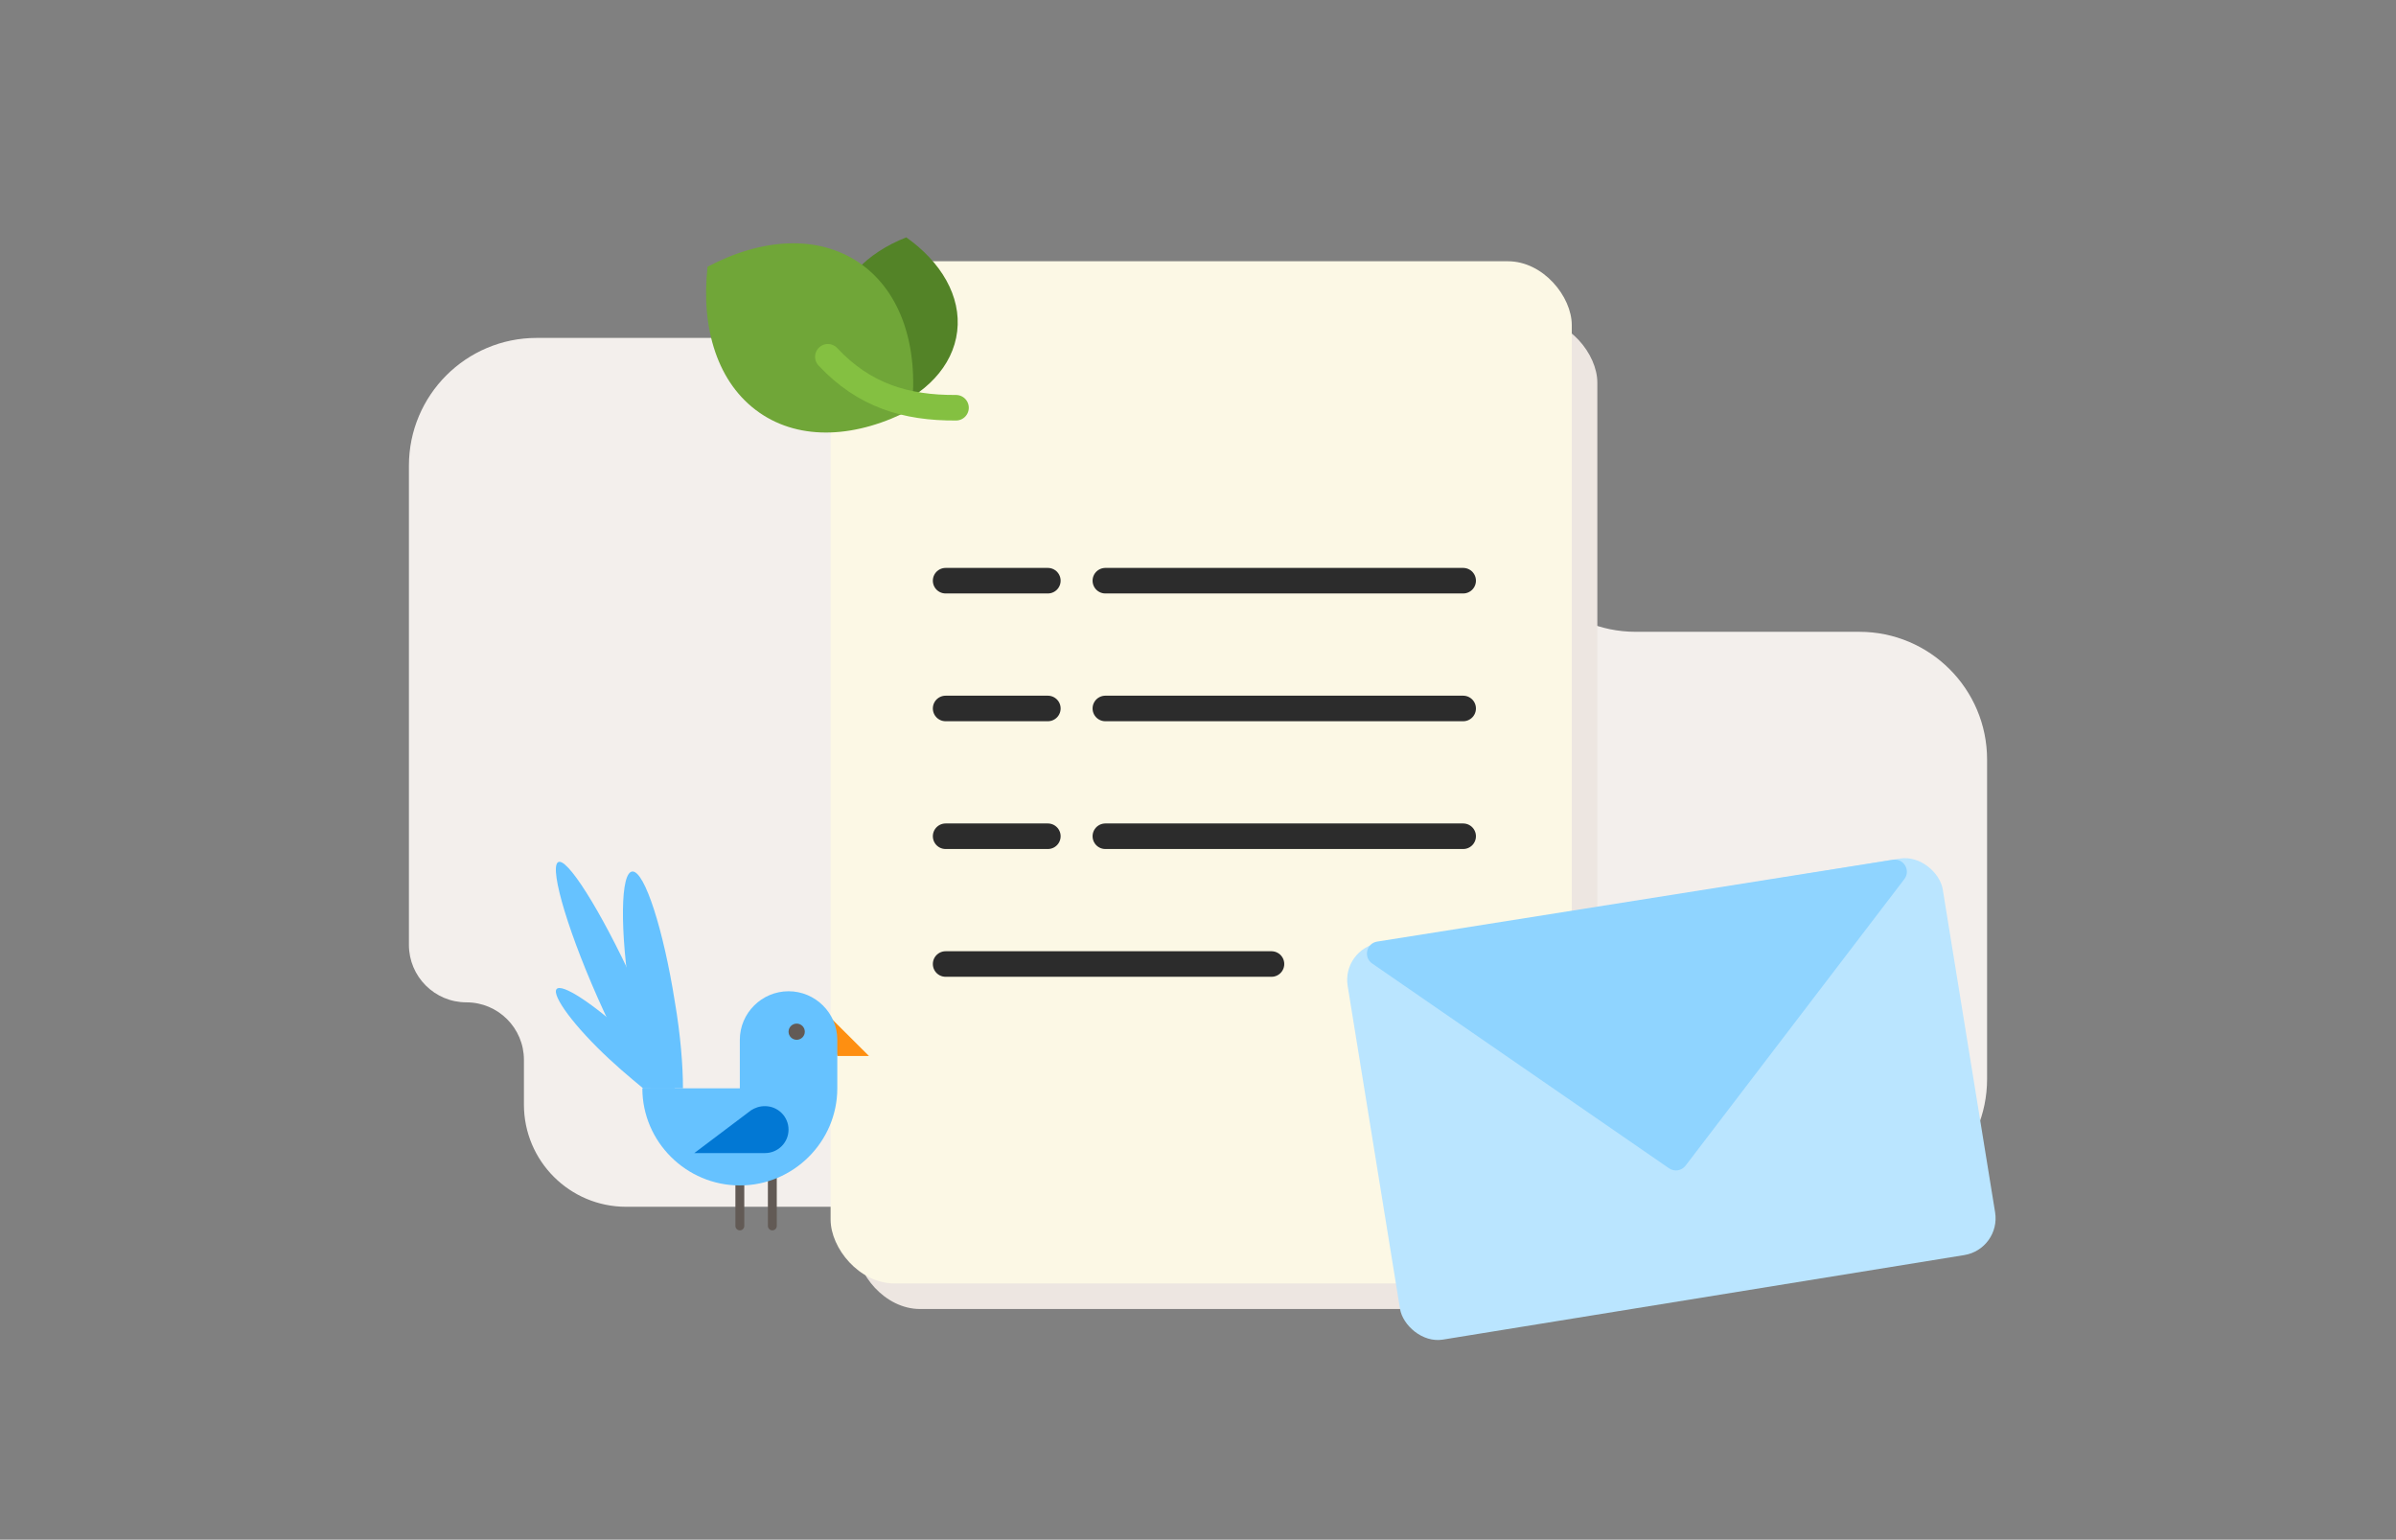 <?xml version="1.0" encoding="UTF-8"?>
<svg xmlns="http://www.w3.org/2000/svg" width="375" height="241" viewBox="0 0 375 241" fill="none">
  <rect x="0" y="0" width="375" height="241" fill="#808080" stroke="none"/>
  <path d="M64 72.893C64 61.847 72.954 52.893 84 52.893H216C227.046 52.893 236 61.847 236 72.893V78.893C236 89.938 244.954 98.893 256 98.893H291C302.046 98.893 311 107.847 311 118.893V168.893C311 179.938 302.046 188.893 291 188.893H98C89.163 188.893 82 181.729 82 172.893V165.893C82 160.922 77.971 156.893 73 156.893C68.029 156.893 64 152.863 64 147.893V72.893Z" fill="#F3EFEC"></path>
  <rect x="134" y="49.893" width="116" height="155" rx="10" fill="#EDE6E1"></rect>
  <rect x="130" y="40.893" width="116" height="160" rx="10" fill="#FCF8E5"></rect>
  <path d="M164 90.893H148" stroke="#2C2C2C" stroke-width="4" stroke-linecap="round"></path>
  <path d="M229 90.893H173" stroke="#2C2C2C" stroke-width="4" stroke-linecap="round"></path>
  <path d="M164 110.893H148" stroke="#2C2C2C" stroke-width="4" stroke-linecap="round"></path>
  <path d="M229 110.893H173" stroke="#2C2C2C" stroke-width="4" stroke-linecap="round"></path>
  <path d="M164 130.893H148" stroke="#2C2C2C" stroke-width="4" stroke-linecap="round"></path>
  <path d="M229 130.893H173" stroke="#2C2C2C" stroke-width="4" stroke-linecap="round"></path>
  <path d="M199 150.893H148" stroke="#2C2C2C" stroke-width="4" stroke-linecap="round"></path>
  <rect width="94.367" height="62.883" rx="5.837" transform="matrix(0.987 -0.16 0.16 0.987 209.988 148.553)" fill="#BAE5FF"></rect>
  <path d="M263.806 182.459C263.192 183.262 262.056 183.443 261.223 182.868L214.763 150.814C213.355 149.842 213.853 147.65 215.542 147.382L296.25 134.576C297.939 134.308 299.091 136.239 298.054 137.598L263.806 182.459Z" fill="#8FD4FF"></path>
  <path d="M120.879 176.819V191.89" stroke="#625A55" stroke-width="1.391" stroke-miterlimit="10" stroke-linecap="round"></path>
  <path d="M115.793 184.164V191.889" stroke="#625A55" stroke-width="1.391" stroke-miterlimit="10" stroke-linecap="round"></path>
  <path d="M136.002 165.288L128.883 158.196L131.044 165.288H136.002Z" fill="#FE8F11"></path>
  <path d="M131.046 162.756C131.046 158.577 127.613 155.157 123.418 155.157C119.223 155.157 115.791 158.577 115.791 162.756C115.791 162.756 115.791 162.756 115.791 162.883V170.354H100.535C100.535 178.713 107.4 185.552 115.791 185.552C124.181 185.552 131.046 178.713 131.046 170.354C131.046 170.354 131.046 163.136 131.046 162.756Z" fill="#66C2FF"></path>
  <path d="M124.689 162.754C125.391 162.754 125.961 162.187 125.961 161.487C125.961 160.788 125.391 160.221 124.689 160.221C123.987 160.221 123.418 160.788 123.418 161.487C123.418 162.187 123.987 162.754 124.689 162.754Z" fill="#625A55"></path>
  <path d="M117.567 173.775C118.203 173.395 118.838 173.142 119.728 173.142C121.762 173.142 123.415 174.788 123.415 176.814C123.415 178.841 121.762 180.487 119.728 180.487H108.668L117.567 173.775Z" fill="#0278D4"></path>
  <path d="M106.891 170.353C106.891 166.807 106.51 161.994 105.62 156.802C103.84 145.53 100.916 136.412 99.009 136.412C97.103 136.412 96.975 145.53 98.755 156.802C99.518 161.994 100.662 166.807 101.806 170.353H106.891Z" fill="#66C2FF"></path>
  <path d="M105.617 170.353C102.439 159.588 105.617 168.453 100.278 156.169C95.066 144.391 89.345 134.893 87.565 134.893C85.785 134.893 88.328 144.391 93.54 156.169C95.955 161.614 98.498 166.554 100.659 170.353H105.617Z" fill="#66C2FF"></path>
  <path d="M105.617 170.352C102.439 165.666 105.617 169.466 100.278 164.02C95.066 158.828 89.345 154.648 87.565 154.648C85.785 154.648 88.328 158.828 93.54 164.02C95.955 166.426 98.498 168.579 100.659 170.352H105.617Z" fill="#66C2FF"></path>
  <path d="M130.645 49.505C131.303 44.004 135.645 39.583 141.846 37.154C147.295 41.022 150.468 46.371 149.81 51.871C149.152 57.372 144.81 61.793 138.608 64.222C133.16 60.355 129.987 55.005 130.645 49.505Z" fill="#538327"></path>
  <path d="M118.829 64.57C112.335 60.042 109.661 51.442 110.739 41.752C119.25 37.245 128.111 36.687 134.605 41.215C141.099 45.743 143.773 54.343 142.695 64.033C134.184 68.54 125.323 69.098 118.829 64.57Z" fill="#70A638"></path>
  <path d="M129.569 55.845C135.242 61.906 141.787 63.871 149.627 63.822" stroke="#84C041" stroke-width="4" stroke-linecap="round"></path>
</svg>
